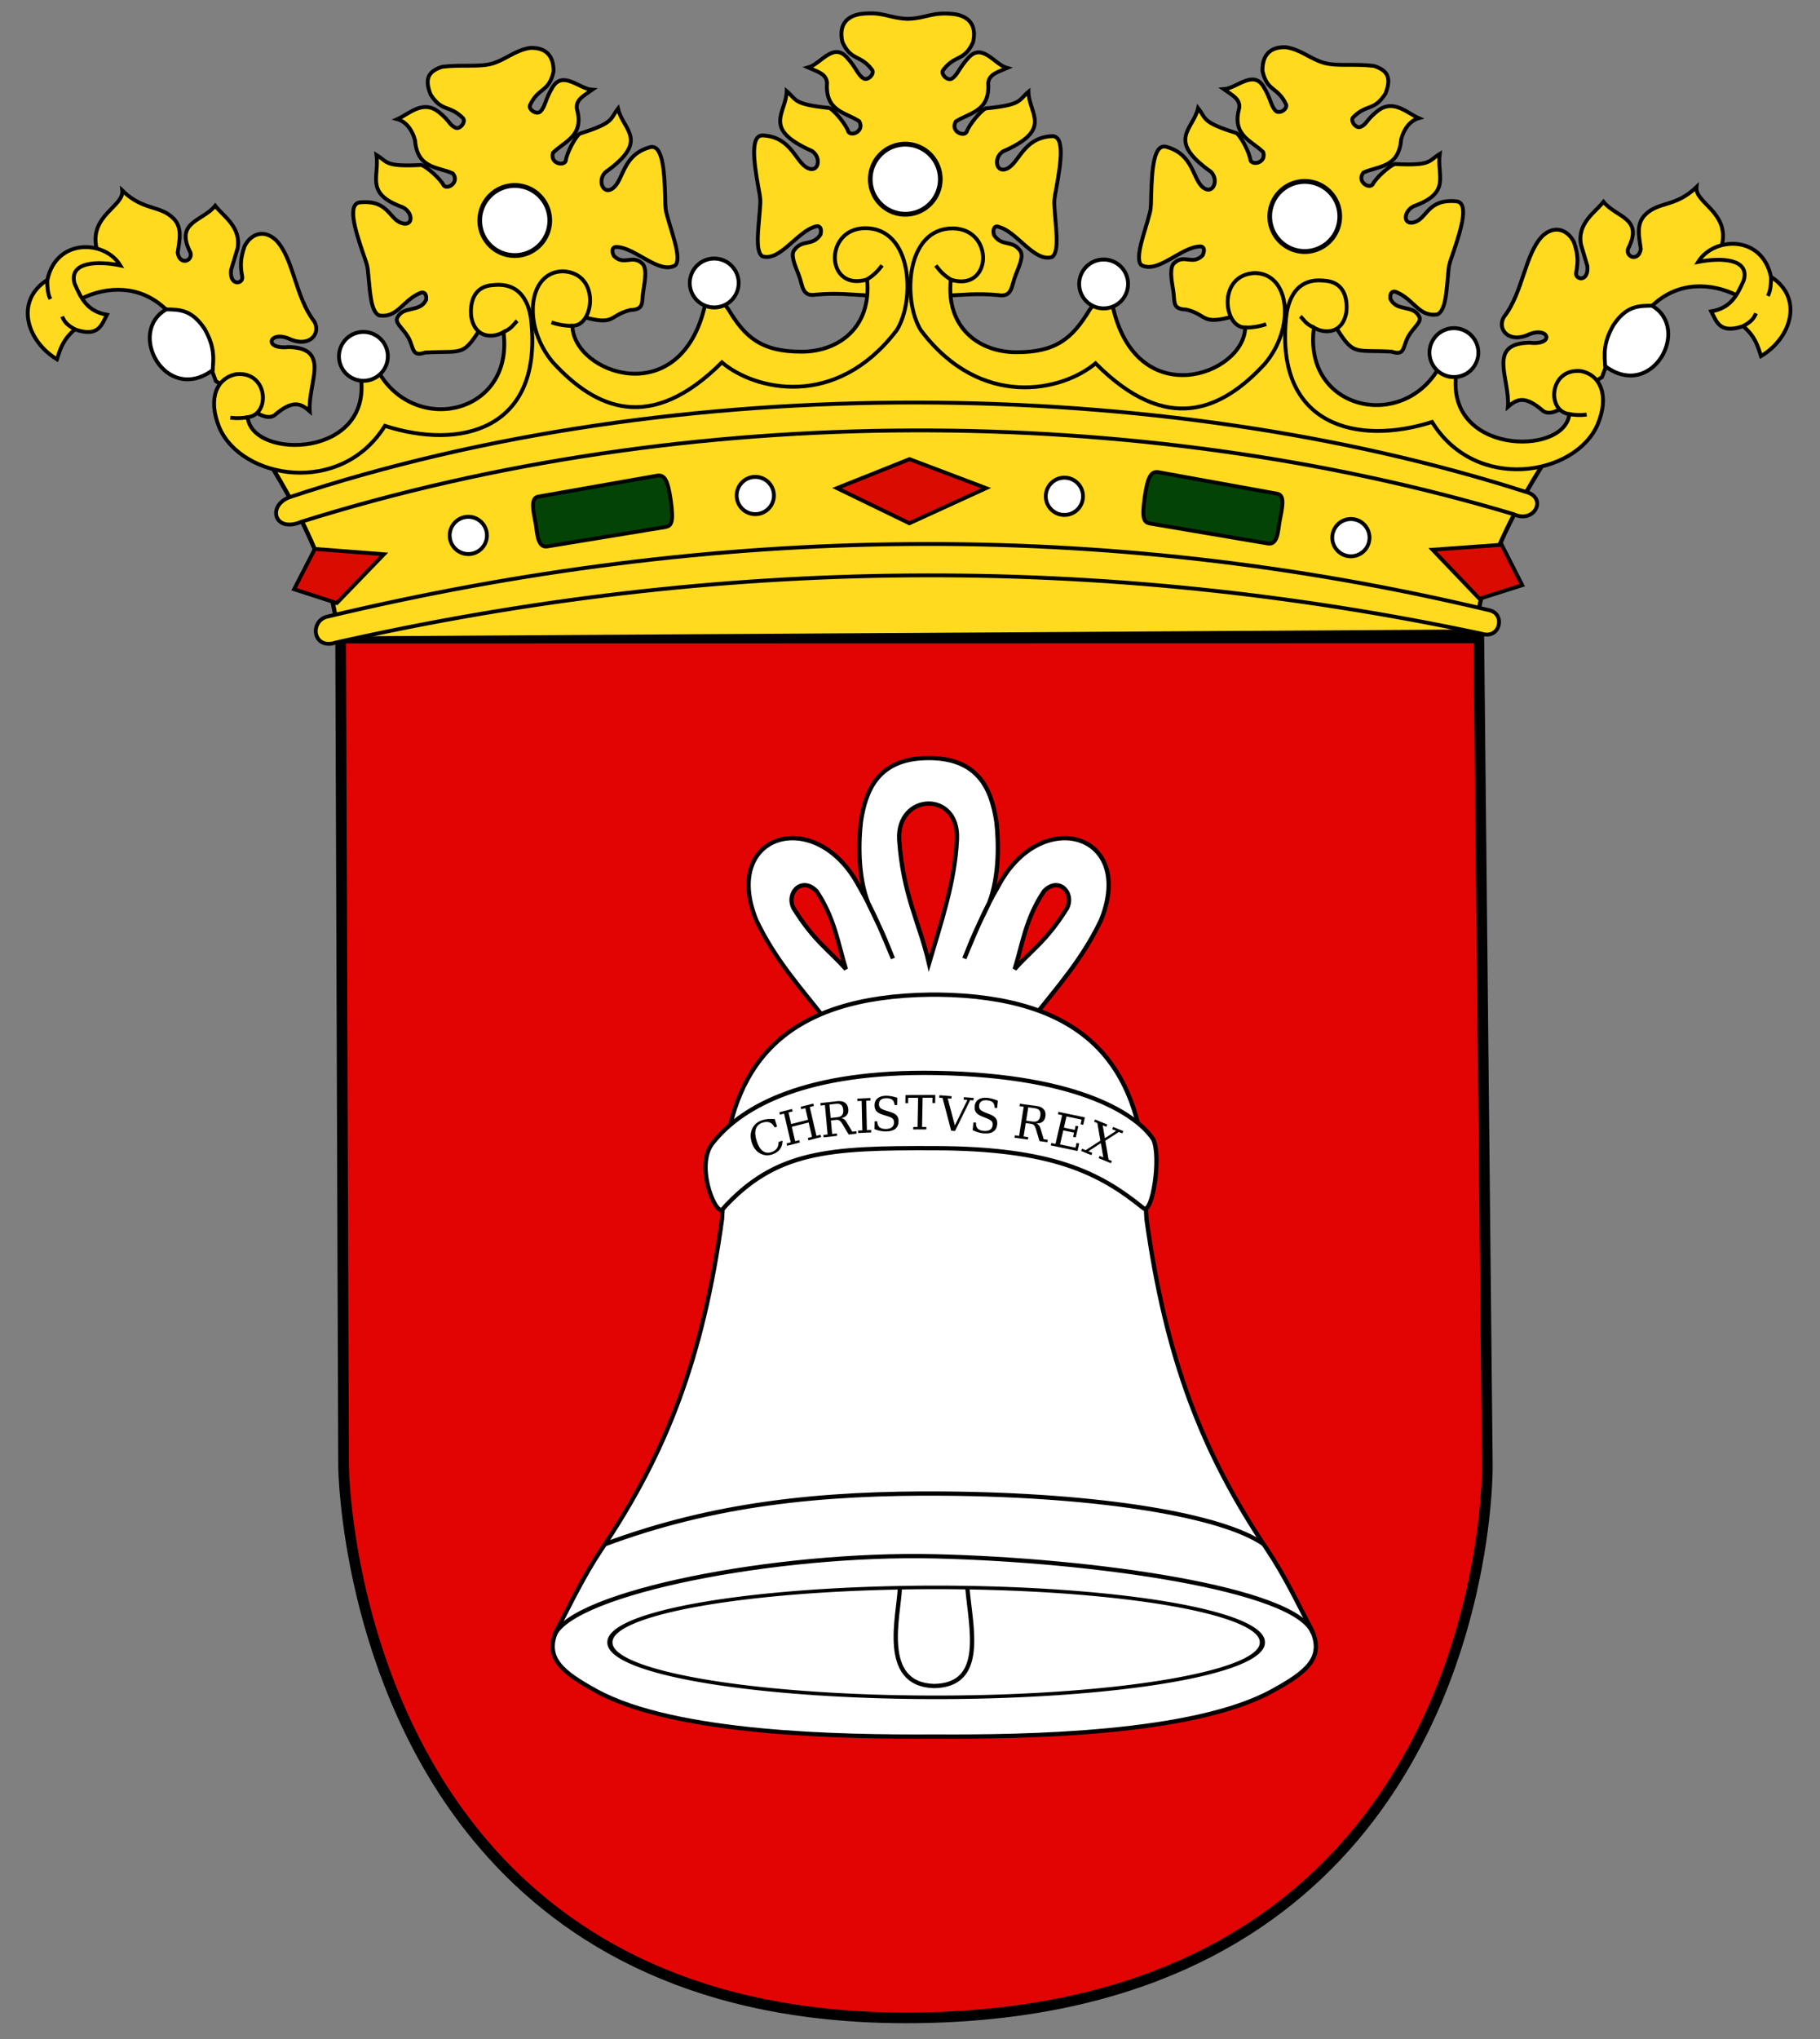 <?xml version="1.0" encoding="UTF-8" standalone="no"?>
<!-- Created with Inkscape (http://www.inkscape.org/) -->
<svg
   xmlns:dc="http://purl.org/dc/elements/1.1/"
   xmlns:cc="http://web.resource.org/cc/"
   xmlns:rdf="http://www.w3.org/1999/02/22-rdf-syntax-ns#"
   xmlns:svg="http://www.w3.org/2000/svg"
   xmlns="http://www.w3.org/2000/svg"
   xmlns:sodipodi="http://sodipodi.sourceforge.net/DTD/sodipodi-0.dtd"
   xmlns:inkscape="http://www.inkscape.org/namespaces/inkscape"
   width="426"
   height="477"
   id="svg2"
   sodipodi:version="0.32"
   inkscape:version="0.45"
   sodipodi:docbase="D:\Guillermo\Imachens\wiki\escudos aragón"
   sodipodi:docname="Escudo de Velilla de Ebro.svg"
   inkscape:output_extension="org.inkscape.output.svg.inkscape"
   version="1.0"
   sodipodi:modified="true">
  <rect width="100%" height="100%" fill="#808080" stroke="none"/>
  <defs
     id="defs4" />
  <sodipodi:namedview
     id="base"
     pagecolor="#ffffff"
     bordercolor="#666666"
     borderopacity="1.0"
     inkscape:pageopacity="0.0"
     inkscape:pageshadow="2"
     inkscape:zoom="1.0000001"
     inkscape:cx="243.65943"
     inkscape:cy="262.32629"
     inkscape:document-units="px"
     inkscape:current-layer="layer1"
     inkscape:window-width="1024"
     inkscape:window-height="742"
     inkscape:window-x="0"
     inkscape:window-y="0"
     showgrid="true"
     showguides="true"
     inkscape:guide-bbox="true"
     width="426px"
     height="477px" />
  <g
     inkscape:label="Capa 1"
     inkscape:groupmode="layer"
     id="layer1">
    <path
       sodipodi:nodetypes="ccccsssc"
       id="path8106"
       d="M 348.134,342.852 L 346.141,149.21 L 79.732,149.262 L 80.419,342.918 C 80.419,342.918 80.782,393.557 113.175,431.402 C 132.706,454.222 163.883,472.39 213.646,472 C 265.145,471.595 296.927,453.004 316.539,430.049 C 348.755,392.339 348.134,342.852 348.134,342.852 z "
       style="fill:#e20403;fill-opacity:1;fill-rule:evenodd;stroke:#000000;stroke-width:2.5;stroke-linecap:butt;stroke-linejoin:miter;stroke-miterlimit:4;stroke-dasharray:none;stroke-opacity:1" />
    <g
       id="g27550"
       transform="matrix(1,2.5273312e-3,-2.5273312e-3,1,-4.831,9.85)">
      <path
         sodipodi:nodetypes="ccccccccccccccccccc"
         id="path24637"
         d="M 366.75,97 C 359.234,108.9 351.178,124.511 350.75,137 L 83.927,139.308 C 84.619,128.622 76.041,110.686 67.5,97.25 C 70,97 81.75,96.5 81.75,96.5 L 94,85.5 L 112.25,88.25 L 122.75,83.75 L 126.25,68 L 126.25,64.5 L 135,62.5 L 143,78.75 L 156.25,80 L 172.25,72.75 L 176.25,72 L 193.75,76.25 L 209,69.25 L 213.5,57 L 223.25,57 L 227.25,69.25 L 244.5,77.75 L 262,67 L 274.5,79.5 L 288,80.25 L 299.25,71 L 303.25,63.75 L 309.25,65 L 310.5,77 L 320.5,86.5 L 342,84.25 L 353.25,95 L 366.75,97 z "
         style="fill:#ffda1f;fill-opacity:1;fill-rule:evenodd;stroke:#000000;stroke-width:1px;stroke-linecap:butt;stroke-linejoin:miter;stroke-opacity:1" />
      <path
         sodipodi:nodetypes="cccsccccssccccccccccccccsccccccccccccccssccccscc"
         d="M 138.791,63.094 L 118.172,65.498 C 113.297,73.569 113.65,71.814 104.503,72.358 C 101.282,73.462 101.924,71.135 100.556,68.788 C 99.239,66.528 97.161,65.346 98.109,64.018 C 99.536,61.395 103.34,63.039 104.734,59.989 C 104.881,58.266 103.928,58.094 103.242,58.473 C 99.171,60.21 98.046,64.366 93.723,63.693 C 91.65,62.716 91.593,57.83 91.062,53.028 C 90.924,51.772 90.402,50.519 89.943,49.189 C 87.983,43.506 86.129,37.421 89.327,37.252 C 95.938,36.671 95.999,41.277 99.074,42.124 C 101.698,42.875 101.648,39.589 99.178,38.373 C 90.273,35.202 93.748,31.349 93.025,26.168 C 95.744,27.808 94.856,28.954 103.512,28.479 C 104.805,28.883 107.985,31.688 108.791,33.279 C 109.715,34.297 112.515,32.496 110.906,30.442 C 107.382,28.85 102.609,29.415 102.032,22.727 C 101.497,20.647 100.154,18.394 97.882,17.78 C 100.653,16.541 103.833,13.15 107.557,16.076 C 110.304,18.244 109.991,19.126 111.574,19.78 C 112.702,20.118 113.961,18.29 113.239,17.494 C 109.92,14.251 108.412,16.213 105.657,12.008 C 104.176,8.309 105.083,6.565 108.329,5.507 C 112.857,4.93 116.788,5.595 119.88,4.769 C 123.031,3.928 125.332,1.596 128.887,1.039 C 132.297,0.872 134.479,2.573 134.412,6.557 C 133.336,11.467 130.867,10.212 128.92,14.425 C 128.529,15.425 130.357,16.685 131.291,15.968 C 132.537,14.793 132.377,13.253 134.171,10.249 C 136.609,6.188 140.452,10.613 143.482,10.784 C 141.578,12.167 139.639,13.04 139.88,15.175 C 141.724,21.629 137.063,22.802 134.337,25.545 C 133.565,28.037 136.823,28.723 137.323,27.443 C 137.51,25.669 139.482,21.915 140.547,21.076 C 148.804,18.437 147.566,17.682 149.522,15.182 C 150.693,20.281 157.153,22.522 146.546,30.12 C 144.671,32.136 146.167,35.463 148.351,33.827 C 150.922,31.939 150.542,26.034 156.926,24.221 C 159.974,23.24 160.41,29.587 160.603,35.595 C 160.648,37.001 160.606,38.358 160.924,39.581 C 162.139,44.257 164.6,50.158 163.011,51.809 C 159.21,53.978 153.757,47.718 149.334,47.545 C 148.558,47.435 147.874,48.069 148.624,49.627 C 151.014,51.981 152.854,49.323 155.123,51.266 C 156.481,52.17 155.972,55.239 155.546,57.819 C 155.104,60.499 155.904,62.171 152.502,62.287 C 146.943,63.685 149.53,66.572 138.791,63.094 z "
         style="fill:#ffda1f;fill-opacity:1;fill-rule:evenodd;stroke:#000000;stroke-width:0.9;stroke-linecap:butt;stroke-linejoin:miter;stroke-miterlimit:4;stroke-opacity:1"
         id="path21888" />
      <path
         sodipodi:nodetypes="cccsccccssccccccccccccccccccccccccccccccssccccscc"
         d="M 217.435,57 L 217.15,57 C 224.606,60.344 228.753,57.682 238.585,58.57 C 241.939,59.16 241.678,56.493 242.664,53.962 C 243.615,51.525 244.727,49.165 243.585,48 C 241.768,45.63 239.437,47.312 237.585,44.516 C 237.173,42.836 237.974,42.232 238.71,42.625 C 243.002,43.709 247.044,50.961 251.21,49.625 C 253.106,48.338 251.919,42.056 251.697,37.229 C 251.639,35.967 251.96,34.648 252.207,33.263 C 253.26,27.345 254.146,21.045 250.96,21.375 C 244.339,21.829 243.491,27.685 240.585,29 C 238.109,30.15 237.334,26.585 239.585,25 C 251.534,19.76 245.676,16.231 245.585,11 C 243.155,13.042 244.21,14.036 235.585,14.912 C 234.371,15.512 231.665,18.777 231.115,20.474 C 230.361,21.623 227.315,20.279 228.585,18 C 231.82,15.88 236.623,15.696 236.153,9 C 236.359,6.862 238.436,6.408 240.585,5.448 C 237.655,4.655 234.81,-0.469 231.585,3 C 229.209,5.569 229.048,7.108 227.585,8 C 226.523,8.509 224.996,6.898 225.585,6 C 228.361,2.281 230.517,4.02 232.585,-0.562 C 233.474,-4.447 231.691,-6.562 228.32,-7.103 C 223.057,-7.728 221.855,-6.2 217.585,-6 L 217,-6 C 212.73,-6.2 211.528,-7.728 206.265,-7.103 C 202.894,-6.562 201.111,-4.447 202,-0.562 C 204.068,4.02 206.225,2.281 209,6 C 209.59,6.898 208.062,8.509 207,8 C 205.538,7.108 205.376,5.569 203,3 C 199.775,-0.469 196.93,4.655 194,5.448 C 196.149,6.408 198.227,6.862 198.432,9 C 197.962,15.696 202.765,15.88 206,18 C 207.27,20.278 204.225,21.623 203.47,20.474 C 202.921,18.777 200.215,15.512 199,14.912 C 190.376,14.036 191.431,13.042 189,11 C 188.909,16.231 183.051,19.759 195,25 C 197.252,26.585 196.476,30.15 194,29 C 191.095,27.685 190.246,21.829 183.625,21.375 C 180.44,21.045 181.325,27.345 182.379,33.263 C 182.625,34.648 182.947,35.967 182.888,37.229 C 182.666,42.055 181.479,48.338 183.375,49.625 C 187.542,50.961 191.583,43.708 195.875,42.625 C 196.611,42.357 197.412,42.836 197,44.516 C 195.149,47.312 192.818,45.63 191,48 C 189.858,49.165 190.971,51.525 191.921,53.962 C 192.908,56.493 192.647,59.16 196,58.57 C 205.832,57.682 209.98,60.343 217.435,57 z "
         style="fill:#ffda1f;fill-opacity:1;fill-rule:evenodd;stroke:#000000;stroke-width:0.9;stroke-linecap:butt;stroke-linejoin:miter;stroke-miterlimit:4;stroke-opacity:1"
         id="path19925" />
      <path
         transform="matrix(1.204,0,0,1.253,-42.75,-10.19)"
         d="M 222.385 33.291 A 6.806 6.541 0 1 1  208.773,33.291 A 6.806 6.541 0 1 1  222.385 33.291 z"
         sodipodi:ry="6.5407376"
         sodipodi:rx="6.8059025"
         sodipodi:cy="33.290504"
         sodipodi:cx="215.57918"
         id="path20905"
         style="opacity:1;fill:#ffffff;fill-opacity:1;fill-rule:evenodd;stroke:#000000;stroke-width:0.9;stroke-linecap:round;stroke-miterlimit:4;stroke-dasharray:none;stroke-dashoffset:1.38;stroke-opacity:1"
         sodipodi:type="arc" />
      <path
         sodipodi:nodetypes="cccsccccssccccccccccccccsccccccccccccccssccccscc"
         d="M 296.382,62.555 L 317.018,64.809 C 321.952,72.843 321.586,71.09 330.737,71.568 C 333.965,72.649 333.307,70.326 334.658,67.969 C 335.958,65.7 338.027,64.503 337.07,63.182 C 335.623,60.569 331.832,62.241 330.415,59.201 C 330.256,57.479 331.207,57.3 331.896,57.674 C 335.98,59.381 337.135,63.529 341.453,62.825 C 343.519,61.832 343.54,56.946 344.036,52.14 C 344.165,50.883 344.678,49.627 345.127,48.293 C 347.046,42.596 348.854,36.497 345.655,36.352 C 339.04,35.82 339.013,40.425 335.945,41.295 C 333.326,42.066 333.352,38.778 335.813,37.545 C 344.694,34.309 341.192,30.482 341.876,25.295 C 339.17,26.955 340.066,28.094 331.407,27.682 C 330.117,28.096 326.957,30.924 326.163,32.522 C 325.246,33.546 322.433,31.765 324.027,29.7 C 327.54,28.082 332.317,28.612 332.845,21.92 C 333.364,19.836 334.691,17.574 336.958,16.943 C 334.178,15.724 330.974,12.357 327.271,15.31 C 324.541,17.498 324.86,18.378 323.282,19.044 C 322.156,19.389 320.884,17.57 321.6,16.769 C 324.895,13.502 326.417,15.453 329.141,11.228 C 330.595,7.518 329.676,5.781 326.422,4.746 C 321.89,4.202 317.964,4.896 314.866,4.093 C 311.709,3.275 309.391,0.96 305.832,0.429 C 302.421,0.287 300.252,2.004 300.347,5.987 C 301.459,10.89 303.919,9.616 305.896,13.815 C 306.295,14.812 304.477,16.086 303.538,15.375 C 302.283,14.209 302.432,12.669 300.616,9.678 C 298.148,5.635 294.338,10.088 291.308,10.28 C 293.223,11.65 295.168,12.509 294.942,14.645 C 293.146,21.113 297.815,22.251 300.562,24.974 C 301.352,27.461 298.099,28.17 297.589,26.894 C 297.389,25.121 295.39,21.382 294.319,20.551 C 286.043,17.972 287.275,17.209 285.301,14.722 C 284.168,19.83 277.724,22.118 288.386,29.638 C 290.276,31.64 288.805,34.979 286.608,33.358 C 284.024,31.49 284.361,25.582 277.963,23.816 C 274.908,22.857 274.518,29.206 274.37,35.216 C 274.335,36.623 274.386,37.979 274.077,39.204 C 272.897,43.889 270.479,49.808 272.08,51.448 C 275.896,53.588 281.304,47.288 285.726,47.083 C 286.501,46.967 287.19,47.597 286.451,49.161 C 284.078,51.531 282.219,48.887 279.964,50.847 C 278.613,51.76 279.144,54.825 279.588,57.403 C 280.05,60.08 279.262,61.757 282.666,61.848 C 288.235,63.206 285.669,66.111 296.382,62.555 z "
         style="fill:#ffda1f;fill-opacity:1;fill-rule:evenodd;stroke:#000000;stroke-width:0.9;stroke-linecap:butt;stroke-linejoin:miter;stroke-miterlimit:4;stroke-opacity:1"
         id="path21880" />
      <path
         transform="matrix(1.204,0,0,1.253,50.773,-1.713)"
         d="M 222.385 33.291 A 6.806 6.541 0 1 1  208.773,33.291 A 6.806 6.541 0 1 1  222.385 33.291 z"
         sodipodi:ry="6.5407376"
         sodipodi:rx="6.8059025"
         sodipodi:cy="33.290504"
         sodipodi:cx="215.57918"
         id="path21876"
         style="opacity:1;fill:#ffffff;fill-opacity:1;fill-rule:evenodd;stroke:#000000;stroke-width:0.9;stroke-linecap:round;stroke-miterlimit:4;stroke-dasharray:none;stroke-dashoffset:1.38;stroke-opacity:1"
         sodipodi:type="arc" />
      <path
         transform="matrix(1.204,0,0,1.253,-134.136,-0.299)"
         d="M 222.385 33.291 A 6.806 6.541 0 1 1  208.773,33.291 A 6.806 6.541 0 1 1  222.385 33.291 z"
         sodipodi:ry="6.5407376"
         sodipodi:rx="6.8059025"
         sodipodi:cy="33.290504"
         sodipodi:cx="215.57918"
         id="path21878"
         style="opacity:1;fill:#ffffff;fill-opacity:1;fill-rule:evenodd;stroke:#000000;stroke-width:0.9;stroke-linecap:round;stroke-miterlimit:4;stroke-dasharray:none;stroke-dashoffset:1.38;stroke-opacity:1"
         sodipodi:type="arc" />
      <path
         sodipodi:nodetypes="ccccc"
         id="path24802"
         d="M 200.995,103.824 L 217.966,97 L 235.909,103.736 L 217.966,112 L 200.995,103.824 z "
         style="fill:#da0c01;fill-opacity:1;fill-rule:evenodd;stroke:#000000;stroke-width:0.9;stroke-linecap:butt;stroke-linejoin:miter;stroke-miterlimit:4;stroke-dasharray:none;stroke-opacity:1" />
      <path
         sodipodi:nodetypes="ccccsccccscc"
         id="path21890"
         d="M 298.674,53.265 C 306.875,53.335 308.296,66.001 301,74.568 C 290.946,85.485 278.145,91.209 261.442,74.479 C 253.789,80.97 234.707,85.539 220.53,66.823 C 216.179,59.805 216.926,42.926 228,43 C 237.765,43.122 237.22,57.974 227.512,55 C 226.38,66.264 234.187,71.905 242.804,71.931 C 252.203,71.96 256.037,68.604 260,62 C 260,62 263,58 263,58 C 263.234,58.67 265.241,60.264 265.385,60.919 C 270.996,86.305 296.297,77.097 296.455,66 C 291.365,66.134 289.829,53.675 298.674,53.265 z "
         style="fill:#ffda1f;fill-opacity:1;fill-rule:evenodd;stroke:#000000;stroke-width:0.9;stroke-linecap:butt;stroke-linejoin:miter;stroke-miterlimit:4;stroke-dasharray:none;stroke-opacity:1" />
      <path
         transform="matrix(0.84,0,0,0.874,82.205,26.814)"
         d="M 222.385 33.291 A 6.806 6.541 0 1 1  208.773,33.291 A 6.806 6.541 0 1 1  222.385 33.291 z"
         sodipodi:ry="6.5407376"
         sodipodi:rx="6.8059025"
         sodipodi:cy="33.290504"
         sodipodi:cx="215.57918"
         id="path23830"
         style="fill:#ffffff;fill-opacity:1;fill-rule:evenodd;stroke:#000000;stroke-width:1.051;stroke-linecap:round;stroke-miterlimit:4;stroke-dasharray:none;stroke-dashoffset:1.38;stroke-opacity:1"
         sodipodi:type="arc" />
      <path
         sodipodi:nodetypes="cc"
         id="path25773"
         d="M 227.562,55 C 225.903,53.976 225,53.021 224,51.688"
         style="fill:none;fill-rule:evenodd;stroke:#000000;stroke-width:0.9;stroke-linecap:butt;stroke-linejoin:miter;stroke-miterlimit:4;stroke-dasharray:none;stroke-opacity:1" />
      <path
         sodipodi:nodetypes="cc"
         id="path26744"
         d="M 296.654,66.047 C 298.314,65.995 299.88,65.748 301.366,65.21"
         style="fill:none;fill-rule:evenodd;stroke:#000000;stroke-width:0.9;stroke-linecap:butt;stroke-linejoin:miter;stroke-miterlimit:4;stroke-dasharray:none;stroke-opacity:1" />
      <g
         transform="matrix(-1,0,0,1,435.436,2.821812e-4)"
         id="g26763">
        <g
           id="g26765">
          <path
             sodipodi:nodetypes="ccccsccccscc"
             id="path26767"
             d="M 298.674,53.265 C 306.875,53.335 308.296,66.001 301,74.568 C 290.946,85.485 278.145,91.209 261.442,74.479 C 253.789,80.97 234.707,85.539 220.53,66.823 C 216.179,59.805 216.926,42.926 228,43 C 237.765,43.122 237.22,57.974 227.512,55 C 226.38,66.264 234.187,71.905 242.804,71.931 C 252.203,71.96 256.037,68.604 260,62 C 260,62 263,58 263,58 C 263.234,58.67 265.241,60.264 265.385,60.919 C 270.996,86.305 296.297,77.097 296.455,66 C 291.365,66.134 289.829,53.675 298.674,53.265 z "
             style="fill:#ffda1f;fill-opacity:1;fill-rule:evenodd;stroke:#000000;stroke-width:0.9;stroke-linecap:butt;stroke-linejoin:miter;stroke-miterlimit:4;stroke-dasharray:none;stroke-opacity:1" />
          <path
             transform="matrix(0.84,0,0,0.874,82.205,26.814)"
             d="M 222.385 33.291 A 6.806 6.541 0 1 1  208.773,33.291 A 6.806 6.541 0 1 1  222.385 33.291 z"
             sodipodi:ry="6.5407376"
             sodipodi:rx="6.8059025"
             sodipodi:cy="33.290504"
             sodipodi:cx="215.57918"
             id="path26769"
             style="opacity:1;fill:#ffffff;fill-opacity:1;fill-rule:evenodd;stroke:#000000;stroke-width:1.051;stroke-linecap:round;stroke-miterlimit:4;stroke-dasharray:none;stroke-dashoffset:1.38;stroke-opacity:1"
             sodipodi:type="arc" />
        </g>
        <path
           style="fill:none;fill-rule:evenodd;stroke:#000000;stroke-width:0.9;stroke-linecap:butt;stroke-linejoin:miter;stroke-miterlimit:4;stroke-dasharray:none;stroke-opacity:1"
           d="M 227.562,55 C 225.903,53.976 225,53.021 224,51.688"
           id="path26771"
           sodipodi:nodetypes="cc" />
        <path
           style="fill:none;fill-rule:evenodd;stroke:#000000;stroke-width:0.9;stroke-linecap:butt;stroke-linejoin:miter;stroke-miterlimit:4;stroke-dasharray:none;stroke-opacity:1"
           d="M 296.654,66.047 C 298.314,65.995 299.88,65.748 301.366,65.21"
           id="path26773"
           sodipodi:nodetypes="cc" />
      </g>
      <g
         transform="translate(0,0.4)"
         id="g23633">
        <g
           id="g23620">
          <path
             sodipodi:nodetypes="ccccccccccccccccccc"
             id="path2239"
             d="M 408,46 C 409.735,38.326 401.604,36.223 402,32.5 C 396.996,37.304 393.271,35.77 390,39 C 387.822,41.206 388.623,44.156 389,47 C 388.554,49.978 385.49,49.052 386,47 C 389.794,39.708 383.184,39.667 380.25,36 C 378.326,38.458 374.067,40.986 375,46 L 376.5,51 C 376.893,54.881 373.633,54.3 373.875,52.625 C 374.26,50.416 374.489,48.791 373.375,45.5 C 372.136,42.894 369.128,41.149 366,44 C 361.816,48.306 361.495,57.243 357,63 C 355.307,65.932 358.278,69.317 363,67 C 367.602,65.178 368.943,69.647 363,69 C 352.955,69.206 358.497,77.396 358,84 C 360.159,82.091 362.031,81.301 366.293,85 C 369.633,87.063 375.461,79.749 380,77 C 382.485,70.008 385.773,63.718 392,60 C 397.914,54.555 405.446,54.842 411.486,57.774 L 415,54 L 413,48 L 408,46 z "
             style="fill:#ffda1f;fill-opacity:1;fill-rule:evenodd;stroke:#000000;stroke-width:0.9;stroke-linecap:butt;stroke-linejoin:miter;stroke-miterlimit:4;stroke-dasharray:none;stroke-opacity:1" />
          <path
             sodipodi:nodetypes="cccc"
             id="path3213"
             d="M 380.735,74.442 C 391.742,82.595 400.971,65.597 391.646,60.265 C 388.53,60.3 385.659,60.296 382.646,64.823 C 380.127,69.222 380.602,71.929 380.735,74.442 z "
             style="fill:#ffffff;fill-opacity:1;fill-rule:evenodd;stroke:#000000;stroke-width:0.9;stroke-linecap:butt;stroke-linejoin:miter;stroke-miterlimit:4;stroke-dasharray:none;stroke-opacity:1" />
          <path
             sodipodi:nodetypes="ccccccc"
             id="path5153"
             d="M 402.432,50 C 406.053,44.061 417.417,43.581 419.491,53.443 C 427.122,58.269 424.415,67.659 417.204,72 C 416.462,69.667 415.804,67.333 413,65 C 407.391,66.942 406.763,63.815 405.53,61.558 C 410.101,60.777 411.562,57.831 413.127,54.265 C 414.531,49.152 407.748,48.945 402.432,50 z "
             style="fill:#ffda1f;fill-opacity:1;fill-rule:evenodd;stroke:#000000;stroke-width:0.9;stroke-linecap:butt;stroke-linejoin:miter;stroke-miterlimit:4;stroke-dasharray:none;stroke-opacity:1" />
        </g>
        <path
           style="fill:none;fill-rule:evenodd;stroke:#000000;stroke-width:0.9;stroke-linecap:butt;stroke-linejoin:miter;stroke-miterlimit:4;stroke-dasharray:none;stroke-opacity:1"
           d="M 413,65 C 414.195,64.312 415.381,63.61 416,62"
           id="path6124"
           sodipodi:nodetypes="cc" />
        <path
           style="fill:none;fill-rule:evenodd;stroke:#000000;stroke-width:0.9;stroke-linecap:butt;stroke-linejoin:miter;stroke-miterlimit:4;stroke-dasharray:none;stroke-opacity:1"
           d="M 418.78,57.921 C 419.444,56.57 419.482,55.161 419.526,53.639"
           id="path7095"
           sodipodi:nodetypes="cc" />
      </g>
      <path
         sodipodi:nodetypes="ccccc"
         id="path10004"
         d="M 81.5,134.25 C 77.604,135.543 78.514,141.962 83.75,140.25 C 173.402,119.811 262.82,118.812 352,137.5 C 356.35,138.86 357.601,132.811 353.75,132 C 263.237,110.618 172.485,112.269 81.5,134.25 z "
         style="fill:#ffda1f;fill-opacity:1;fill-rule:evenodd;stroke:#000000;stroke-width:0.9;stroke-linecap:butt;stroke-linejoin:miter;stroke-miterlimit:4;stroke-dasharray:none;stroke-opacity:1" />
      <path
         sodipodi:nodetypes="ccccc"
         id="path11945"
         d="M 72.886,106.262 C 67.489,108.305 69.399,114.724 75.636,112.012 C 166.287,83.323 271.705,83.574 359.385,109.512 C 364.236,111.871 367.486,105.573 362.135,104.262 C 277.372,77.38 163.87,75.78 72.886,106.262 z "
         style="fill:#ffda1f;fill-opacity:1;fill-rule:evenodd;stroke:#000000;stroke-width:0.9;stroke-linecap:butt;stroke-linejoin:miter;stroke-miterlimit:4;stroke-dasharray:none;stroke-opacity:1" />
      <path
         transform="matrix(0.64,0,0,0.666,43.916,83.428)"
         d="M 222.385 33.291 A 6.806 6.541 0 1 1  208.773,33.291 A 6.806 6.541 0 1 1  222.385 33.291 z"
         sodipodi:ry="6.5407376"
         sodipodi:rx="6.8059025"
         sodipodi:cy="33.290504"
         sodipodi:cx="215.57918"
         id="path13885"
         style="opacity:1;fill:#ffffff;fill-opacity:1;fill-rule:evenodd;stroke:#000000;stroke-width:1.378;stroke-linecap:round;stroke-miterlimit:4;stroke-dasharray:none;stroke-dashoffset:1.38;stroke-opacity:1"
         sodipodi:type="arc" />
      <path
         transform="matrix(0.64,0,0,0.666,116.266,83.428)"
         d="M 222.385 33.291 A 6.806 6.541 0 1 1  208.773,33.291 A 6.806 6.541 0 1 1  222.385 33.291 z"
         sodipodi:ry="6.5407376"
         sodipodi:rx="6.8059025"
         sodipodi:cy="33.290504"
         sodipodi:cx="215.57918"
         id="path14856"
         style="opacity:1;fill:#ffffff;fill-opacity:1;fill-rule:evenodd;stroke:#000000;stroke-width:1.378;stroke-linecap:round;stroke-miterlimit:4;stroke-dasharray:none;stroke-dashoffset:1.38;stroke-opacity:1"
         sodipodi:type="arc" />
      <path
         transform="matrix(0.64,0,0,0.666,183.349,92.934)"
         d="M 222.385 33.291 A 6.806 6.541 0 1 1  208.773,33.291 A 6.806 6.541 0 1 1  222.385 33.291 z"
         sodipodi:ry="6.5407376"
         sodipodi:rx="6.8059025"
         sodipodi:cy="33.290504"
         sodipodi:cx="215.57918"
         id="path14858"
         style="opacity:1;fill:#ffffff;fill-opacity:1;fill-rule:evenodd;stroke:#000000;stroke-width:1.378;stroke-linecap:round;stroke-miterlimit:4;stroke-dasharray:none;stroke-dashoffset:1.38;stroke-opacity:1"
         sodipodi:type="arc" />
      <path
         transform="matrix(0.64,0,0,0.666,-23.234,92.934)"
         d="M 222.385 33.291 A 6.806 6.541 0 1 1  208.773,33.291 A 6.806 6.541 0 1 1  222.385 33.291 z"
         sodipodi:ry="6.5407376"
         sodipodi:rx="6.8059025"
         sodipodi:cy="33.290504"
         sodipodi:cx="215.57918"
         id="path14860"
         style="opacity:1;fill:#ffffff;fill-opacity:1;fill-rule:evenodd;stroke:#000000;stroke-width:1.378;stroke-linecap:round;stroke-miterlimit:4;stroke-dasharray:none;stroke-dashoffset:1.38;stroke-opacity:1"
         sodipodi:type="arc" />
      <g
         id="g20697">
        <path
           id="path14863"
           style="fill:#ffda1f;fill-opacity:1;fill-rule:evenodd;stroke:#000000;stroke-width:0.9;stroke-linecap:butt;stroke-linejoin:miter;stroke-miterlimit:4;stroke-opacity:1"
           d="M 372.375,86.062 C 371.429,96.092 342.655,95.693 346,76 L 342,75 C 333.539,90.443 309.999,85.358 312.541,66 C 314.835,67.36 319.143,67.664 320.116,62.442 C 320.453,59.069 319.578,55.208 314.829,55 C 307.402,54.248 306.211,61.2 306,64 C 303.643,89.022 322.812,93.603 340.25,88 C 350.567,104.612 373.851,100.487 379,88.5 C 381.833,81.682 379.583,76.813 375,76 C 367.645,75.313 366.955,85.434 372.375,86.062 z "
           sodipodi:nodetypes="ccccccccccc" />
        <path
           sodipodi:type="arc"
           style="fill:#ffffff;fill-opacity:1;fill-rule:evenodd;stroke:#000000;stroke-width:1.051;stroke-linecap:round;stroke-miterlimit:4;stroke-dasharray:none;stroke-dashoffset:1.38;stroke-opacity:1"
           id="path15841"
           sodipodi:cx="215.57918"
           sodipodi:cy="33.290504"
           sodipodi:rx="6.8059025"
           sodipodi:ry="6.5407376"
           d="M 222.385 33.291 A 6.806 6.541 0 1 1  208.773,33.291 A 6.806 6.541 0 1 1  222.385 33.291 z"
           transform="matrix(0.84,0,0,0.874,164.239,42.664)" />
        <path
           style="fill:none;fill-rule:evenodd;stroke:#000000;stroke-width:0.9;stroke-linecap:butt;stroke-linejoin:miter;stroke-miterlimit:4;stroke-dasharray:none;stroke-opacity:1"
           d="M 372.562,86.125 C 373.651,86.248 374.702,86.388 376.438,86.188"
           id="path16817"
           sodipodi:nodetypes="cc" />
        <path
           style="fill:none;fill-rule:evenodd;stroke:#000000;stroke-width:0.9;stroke-linecap:butt;stroke-linejoin:miter;stroke-miterlimit:4;stroke-dasharray:none;stroke-opacity:1"
           d="M 309.362,63.356 C 310.013,63.978 310.69,65.244 312.55,65.981"
           id="path17788"
           sodipodi:nodetypes="cc" />
      </g>
      <g
         transform="matrix(-1,0,0,1,435.549,2.144)"
         id="g23649">
        <g
           id="g23651">
          <path
             sodipodi:nodetypes="ccccccccccccccccccc"
             id="path23653"
             d="M 408,46 C 409.735,38.326 401.604,36.223 402,32.5 C 396.996,37.304 393.271,35.77 390,39 C 387.822,41.206 388.623,44.156 389,47 C 388.554,49.978 385.49,49.052 386,47 C 389.794,39.708 383.184,39.667 380.25,36 C 378.326,38.458 374.067,40.986 375,46 L 376.5,51 C 376.893,54.881 373.633,54.3 373.875,52.625 C 374.26,50.416 374.489,48.791 373.375,45.5 C 372.136,42.894 369.128,41.149 366,44 C 361.816,48.306 361.495,57.243 357,63 C 355.307,65.932 358.278,69.317 363,67 C 367.602,65.178 368.943,69.647 363,69 C 352.955,69.206 358.497,77.396 358,84 C 360.159,82.091 362.031,81.301 366.293,85 C 369.633,87.063 375.461,79.749 380,77 C 382.485,70.008 385.773,63.718 392,60 C 397.914,54.555 405.446,54.842 411.486,57.774 L 415,54 L 413,48 L 408,46 z "
             style="fill:#ffda1f;fill-opacity:1;fill-rule:evenodd;stroke:#000000;stroke-width:0.9;stroke-linecap:butt;stroke-linejoin:miter;stroke-miterlimit:4;stroke-dasharray:none;stroke-opacity:1" />
          <path
             sodipodi:nodetypes="cccc"
             id="path23655"
             d="M 380.735,74.442 C 391.742,82.595 400.971,65.597 391.646,60.265 C 388.53,60.3 385.659,60.296 382.646,64.823 C 380.127,69.222 380.602,71.929 380.735,74.442 z "
             style="fill:#ffffff;fill-opacity:1;fill-rule:evenodd;stroke:#000000;stroke-width:0.9;stroke-linecap:butt;stroke-linejoin:miter;stroke-miterlimit:4;stroke-dasharray:none;stroke-opacity:1" />
          <path
             sodipodi:nodetypes="ccccccc"
             id="path23657"
             d="M 402.432,50 C 406.053,44.061 417.417,43.581 419.491,53.443 C 427.122,58.269 424.415,67.659 417.204,72 C 416.462,69.667 415.804,67.333 413,65 C 407.391,66.942 406.763,63.815 405.53,61.558 C 410.101,60.777 411.562,57.831 413.127,54.265 C 414.531,49.152 407.748,48.945 402.432,50 z "
             style="fill:#ffda1f;fill-opacity:1;fill-rule:evenodd;stroke:#000000;stroke-width:0.9;stroke-linecap:butt;stroke-linejoin:miter;stroke-miterlimit:4;stroke-dasharray:none;stroke-opacity:1" />
        </g>
        <path
           style="fill:none;fill-rule:evenodd;stroke:#000000;stroke-width:0.9;stroke-linecap:butt;stroke-linejoin:miter;stroke-miterlimit:4;stroke-dasharray:none;stroke-opacity:1"
           d="M 413,65 C 414.195,64.312 415.381,63.61 416,62"
           id="path23659"
           sodipodi:nodetypes="cc" />
        <path
           style="fill:none;fill-rule:evenodd;stroke:#000000;stroke-width:0.9;stroke-linecap:butt;stroke-linejoin:miter;stroke-miterlimit:4;stroke-dasharray:none;stroke-opacity:1"
           d="M 418.78,57.921 C 419.444,56.57 419.482,55.161 419.526,53.639"
           id="path23661"
           sodipodi:nodetypes="cc" />
      </g>
      <g
         transform="matrix(-1,0,0,1,435.402,1.52)"
         id="g20703">
        <path
           id="path20705"
           style="fill:#ffda1f;fill-opacity:1;fill-rule:evenodd;stroke:#000000;stroke-width:0.9;stroke-linecap:butt;stroke-linejoin:miter;stroke-miterlimit:4;stroke-opacity:1"
           d="M 372.375,86.062 C 371.429,96.092 342.655,95.693 346,76 L 342,75 C 333.539,90.443 309.999,85.358 312.541,66 C 314.835,67.36 319.143,67.664 320.116,62.442 C 320.453,59.069 319.578,55.208 314.829,55 C 307.402,54.248 306.211,61.2 306,64 C 303.643,89.022 322.812,93.603 340.25,88 C 350.567,104.612 373.851,100.487 379,88.5 C 381.833,81.682 379.583,76.813 375,76 C 367.645,75.313 366.955,85.434 372.375,86.062 z "
           sodipodi:nodetypes="ccccccccccc" />
        <path
           sodipodi:type="arc"
           style="fill:#ffffff;fill-opacity:1;fill-rule:evenodd;stroke:#000000;stroke-width:1.051;stroke-linecap:round;stroke-miterlimit:4;stroke-dasharray:none;stroke-dashoffset:1.38;stroke-opacity:1"
           id="path20707"
           sodipodi:cx="215.57918"
           sodipodi:cy="33.290504"
           sodipodi:rx="6.8059025"
           sodipodi:ry="6.5407376"
           d="M 222.385 33.291 A 6.806 6.541 0 1 1  208.773,33.291 A 6.806 6.541 0 1 1  222.385 33.291 z"
           transform="matrix(0.84,0,0,0.874,164.239,42.664)" />
        <path
           style="fill:none;fill-rule:evenodd;stroke:#000000;stroke-width:0.9;stroke-linecap:butt;stroke-linejoin:miter;stroke-miterlimit:4;stroke-dasharray:none;stroke-opacity:1"
           d="M 372.562,86.125 C 373.651,86.248 374.702,86.388 376.438,86.188"
           id="path20709"
           sodipodi:nodetypes="cc" />
        <path
           style="fill:none;fill-rule:evenodd;stroke:#000000;stroke-width:0.9;stroke-linecap:butt;stroke-linejoin:miter;stroke-miterlimit:4;stroke-dasharray:none;stroke-opacity:1"
           d="M 309.362,63.356 C 310.013,63.978 310.69,65.244 312.55,65.981"
           id="path20711"
           sodipodi:nodetypes="cc" />
      </g>
      <path
         sodipodi:nodetypes="ccccc"
         id="path23664"
         d="M 74,127.796 L 78.823,118.354 L 95,119.558 L 84,131 L 74,127.796 z "
         style="fill:#da0c01;fill-opacity:1;fill-rule:evenodd;stroke:#000000;stroke-width:0.9;stroke-linecap:butt;stroke-linejoin:miter;stroke-miterlimit:4;stroke-dasharray:none;stroke-opacity:1" />
      <path
         sodipodi:nodetypes="ccccc"
         id="path24635"
         d="M 361.45,126.119 L 356.627,116.677 L 340.45,117.881 L 351.45,129.323 L 361.45,126.119 z "
         style="fill:#da0c01;fill-opacity:1;fill-rule:evenodd;stroke:#000000;stroke-width:0.9;stroke-linecap:butt;stroke-linejoin:miter;stroke-miterlimit:4;stroke-dasharray:none;stroke-opacity:1" />
      <path
         sodipodi:nodetypes="ccscccc"
         id="path24639"
         d="M 131,106 L 159,101 C 160.523,100.835 161.404,101.761 162.126,106.945 C 162.821,111.937 162.256,112.677 161,113 L 133.25,117.625 C 130.908,118.046 130.876,114.443 130.525,112.443 C 129.887,109.221 129.257,106.408 131,106 z "
         style="fill:#044306;fill-opacity:1;fill-rule:evenodd;stroke:#000000;stroke-width:0.9;stroke-linecap:butt;stroke-linejoin:miter;stroke-miterlimit:4;stroke-dasharray:none;stroke-opacity:1" />
      <path
         sodipodi:nodetypes="ccscccc"
         id="path25610"
         d="M 304.148,104.891 L 276.148,99.891 C 274.624,99.726 273.744,100.652 273.022,105.836 C 272.327,110.828 272.892,111.569 274.148,111.891 L 301.898,116.516 C 304.24,116.937 304.271,113.334 304.622,111.334 C 305.261,108.112 305.891,105.299 304.148,104.891 z "
         style="fill:#044306;fill-opacity:1;fill-rule:evenodd;stroke:#000000;stroke-width:0.9;stroke-linecap:butt;stroke-linejoin:miter;stroke-miterlimit:4;stroke-dasharray:none;stroke-opacity:1" />
    </g>
    <g
       id="g33896">
      <path
         sodipodi:nodetypes="cc"
         id="path3379"
         d="M 176.529,270.074 C 197.278,261.268 218.512,260.155 238.501,262.471"
         style="fill:none;fill-rule:evenodd;stroke:none;stroke-width:0.998px;stroke-linecap:butt;stroke-linejoin:miter;stroke-opacity:1" />
      <path
         sodipodi:nodetypes="cccccccccccccc"
         d="M 241.72,238.2 C 247.35,231.016 253.346,224.426 257.72,215.2 C 265.926,194.852 243.654,188.473 233.72,207.2 C 230.125,213.331 228.04,218.706 225.72,224.2 C 228.266,217.778 228.659,217.175 231.429,211.441 C 234.099,204.773 233.693,196.322 233.22,192.2 C 232.117,185.038 229.306,177.002 216.657,177.325 L 216.342,177.334 C 205.153,177.756 202.551,185.375 201.5,192.2 C 201.027,196.322 200.621,204.773 203.291,211.441 C 206.061,217.175 206.454,217.778 209,224.2 C 206.68,218.706 204.595,213.331 201,207.2 C 191.066,188.473 168.793,194.852 177,215.2 C 181.374,224.426 187.37,231.016 193,238.2 C 194.465,238.43 241.664,238.43 241.72,238.2 z "
         style="fill:#ffffff;fill-opacity:1;fill-rule:evenodd;stroke:#000000;stroke-width:1px;stroke-linecap:butt;stroke-linejoin:miter;stroke-opacity:1"
         id="path17980" />
      <path
         sodipodi:nodetypes="ccscscsccscscsc"
         d="M 219.236,406.2 L 218.125,406.2 C 197.401,406.312 158.006,405.733 139.514,395.527 C 131.793,391.266 127.062,387.837 130.5,380.95 C 133.666,374.912 136.693,368.503 140.847,362.328 C 156.15,339.583 164.536,317.389 169,285.2 C 169.364,280.359 168.999,275.713 169.492,271.324 C 172.05,248.513 184.075,233.079 217.831,232.66 L 219.53,232.66 C 253.286,233.079 265.311,248.513 267.869,271.324 C 268.362,275.713 267.997,280.359 268.361,285.2 C 272.825,317.389 281.211,339.583 296.514,362.328 C 300.668,368.503 303.695,374.912 306.861,380.95 C 310.299,387.837 305.568,391.266 297.846,395.527 C 279.355,405.733 239.96,406.313 219.236,406.2 z "
         style="fill:#ffffff;fill-opacity:1;fill-rule:evenodd;stroke:#000000;stroke-width:1px;stroke-linecap:butt;stroke-linejoin:miter;stroke-opacity:1"
         id="path7295" />
      <path
         sodipodi:nodetypes="cccc"
         id="path5355"
         d="M 217.446,225.377 C 215.239,215.79 211.398,209.585 210.47,196.377 C 209.943,185.458 224.518,184.889 223.986,196.288 C 223.522,206.417 220.209,215.938 217.446,225.377 z "
         style="fill:#e20403;fill-opacity:1;fill-rule:evenodd;stroke:#000000;stroke-width:1px;stroke-linecap:butt;stroke-linejoin:miter;stroke-opacity:1" />
      <path
         transform="matrix(1.447,0,0,0.992,-87.965,3.755)"
         d="M 264.988 383.485 A 52.768 12.905 0 1 1  159.453,383.485 A 52.768 12.905 0 1 1  264.988 383.485 z"
         sodipodi:ry="12.904698"
         sodipodi:rx="52.767841"
         sodipodi:cy="383.48514"
         sodipodi:cx="212.22041"
         id="path7307"
         style="fill:none;fill-opacity:1;fill-rule:evenodd;stroke:#000000;stroke-width:0.835;stroke-linecap:round;stroke-miterlimit:4;stroke-dasharray:none;stroke-dashoffset:1.38;stroke-opacity:1"
         sodipodi:type="arc" />
      <path
         sodipodi:nodetypes="csc"
         id="path10216"
         d="M 141.646,361.2 C 167.083,351.737 192.209,349.129 221.154,349.373 C 257.951,349.683 286.239,354.513 295.779,361.2"
         style="fill:none;fill-rule:evenodd;stroke:#000000;stroke-width:1px;stroke-linecap:butt;stroke-linejoin:miter;stroke-opacity:1" />
      <path
         sodipodi:nodetypes="csccscc"
         id="path3372"
         d="M 169.009,282.978 C 181.476,269.068 194.198,268.498 218.774,268.57 C 246.089,268.651 257.243,274.184 267.65,282.624 C 269.744,284.214 271.853,270.571 269.948,266.538 C 266.582,261.327 253.712,251.577 219.041,250.977 C 188.874,250.455 173.808,258.668 167.064,267.068 C 162.515,272.044 167.26,283.95 169.009,282.978 z "
         style="fill:#ffffff;fill-opacity:1;fill-rule:evenodd;stroke:#000000;stroke-width:1px;stroke-linecap:butt;stroke-linejoin:miter;stroke-opacity:1" />
      <path
         sodipodi:nodetypes="csc"
         id="path11188"
         d="M 129.773,382.498 C 134.21,372.535 181.554,363.177 218.875,364.046 C 255.663,364.909 303.27,371.568 307.279,381.946"
         style="fill:none;fill-rule:evenodd;stroke:#000000;stroke-width:1px;stroke-linecap:butt;stroke-linejoin:miter;stroke-opacity:1" />
      <path
         sodipodi:nodetypes="ccc"
         id="path14098"
         d="M 210.625,371.512 C 210.41,377.783 205.857,393.992 218.606,394.387 C 230.863,394.224 227.187,380.591 226.438,371.506"
         style="fill:none;fill-rule:evenodd;stroke:#000000;stroke-width:1px;stroke-linecap:butt;stroke-linejoin:miter;stroke-opacity:1" />
      <path
         sodipodi:nodetypes="cccc"
         id="path17007"
         d="M 198,226.7 C 196.163,220.843 195.436,214.853 191.125,208.45 C 187.686,204.898 183.923,208.874 185.75,212.45 C 190.538,220.172 194.11,222.272 198,226.7 z "
         style="fill:#e20403;fill-opacity:1;fill-rule:evenodd;stroke:#000000;stroke-width:1px;stroke-linecap:butt;stroke-linejoin:miter;stroke-opacity:1" />
      <path
         sodipodi:nodetypes="cccc"
         id="path17978"
         d="M 237.5,226.7 C 239.337,220.843 240.064,214.853 244.375,208.45 C 247.814,204.898 251.577,208.874 249.75,212.45 C 244.962,220.172 241.39,222.272 237.5,226.7 z "
         style="fill:#e20403;fill-opacity:1;fill-rule:evenodd;stroke:#000000;stroke-width:1px;stroke-linecap:butt;stroke-linejoin:miter;stroke-opacity:1" />
      <g
         transform="translate(482.197,-478.21)"
         id="g33632">
        <path
           transform="matrix(0.646,0.617,-0.638,0.668,-170.964,458.154)"
           style="font-size:12px;font-style:normal;font-weight:normal;fill:#000000;fill-opacity:1;stroke:none;stroke-width:1px;stroke-linecap:butt;stroke-linejoin:miter;stroke-opacity:1;font-family:Bitstream Vera Sans"
           inkscape:transform-center-x="-0.04423986"
           inkscape:transform-center-y="-0.74867611"
           d="M 178.893,265.088 L 177.994,268.764 L 179.052,268.365 L 179.271,268.947 L 176.563,269.968 L 176.344,269.387 L 177.287,269.031 L 178.348,264.705 L 174.608,262.026 L 173.731,262.356 L 173.51,261.77 L 176.755,260.546 L 176.977,261.133 L 176.012,261.497 L 178.76,263.472 L 179.57,260.155 L 178.517,260.552 L 178.296,259.965 L 180.977,258.954 L 181.198,259.541 L 180.277,259.888 L 179.3,263.857 L 183.34,266.749 L 184.217,266.418 L 184.436,266.999 L 181.19,268.223 L 180.971,267.642 L 181.947,267.274 L 178.893,265.088 z "
           id="text4377" />
        <path
           transform="matrix(0.749,0.487,-0.503,0.775,-233.221,450.821)"
           style="font-size:12px;font-style:normal;font-weight:normal;fill:#000000;fill-opacity:1;stroke:none;stroke-width:1px;stroke-linecap:butt;stroke-linejoin:miter;stroke-opacity:1;font-family:Bitstream Vera Sans"
           inkscape:transform-center-x="0.095525558"
           inkscape:transform-center-y="-0.74386594"
           d="M 177.116,269.756 L 176.897,269.174 L 177.939,268.782 L 175.3,261.762 L 174.258,262.154 L 174.038,261.567 L 180.63,259.089 L 181.315,260.91 L 180.64,261.163 L 180.209,260.017 L 176.447,261.431 L 177.477,264.174 L 180.159,263.165 L 179.774,262.14 L 180.449,261.886 L 181.471,264.607 L 180.796,264.86 L 180.411,263.835 L 177.729,264.843 L 179.017,268.271 L 182.868,266.823 L 182.437,265.677 L 183.111,265.424 L 183.796,267.244 L 177.116,269.756 z "
           id="text33547" />
        <path
           transform="matrix(0.782,0.432,-0.447,0.809,-262.666,449.597)"
           style="font-size:12px;font-style:normal;font-weight:normal;fill:#000000;fill-opacity:1;stroke:none;stroke-width:1px;stroke-linecap:butt;stroke-linejoin:miter;stroke-opacity:1;font-family:Bitstream Vera Sans"
           inkscape:transform-center-x="0.14784622"
           inkscape:transform-center-y="-0.73528078"
           d="M 180.355,263.901 C 180.637,263.875 180.901,263.911 181.149,264.008 C 181.396,264.105 181.648,264.276 181.907,264.522 L 184.008,266.507 L 185.007,266.133 L 185.224,266.715 L 183.293,267.438 L 181.038,265.31 C 180.604,264.897 180.257,264.654 179.997,264.583 C 179.736,264.511 179.427,264.543 179.068,264.677 L 177.845,265.135 L 179.053,268.362 L 180.211,267.928 L 180.428,268.51 L 177.114,269.751 L 176.896,269.169 L 177.939,268.779 L 175.309,261.755 L 174.267,262.145 L 174.047,261.558 L 178.201,260.003 C 178.998,259.704 179.685,259.664 180.261,259.882 C 180.837,260.101 181.256,260.559 181.517,261.258 C 181.728,261.821 181.736,262.324 181.541,262.766 C 181.346,263.208 180.95,263.587 180.355,263.901 L 180.355,263.901 z M 177.625,264.548 L 179.244,263.942 C 179.796,263.735 180.155,263.452 180.321,263.091 C 180.486,262.731 180.466,262.277 180.261,261.728 C 180.055,261.179 179.772,260.824 179.412,260.663 C 179.051,260.502 178.594,260.525 178.042,260.732 L 176.423,261.338 L 177.625,264.548 z "
           id="text33553" />
        <path
           transform="matrix(0.893,3.5809885e-2,-3.704766e-2,0.923,-453.193,493.988)"
           style="font-size:12px;font-style:normal;font-weight:normal;fill:#000000;fill-opacity:1;stroke:none;stroke-width:1px;stroke-linecap:butt;stroke-linejoin:miter;stroke-opacity:1;font-family:Bitstream Vera Sans"
           inkscape:transform-center-x="0.4619649"
           inkscape:transform-center-y="-0.59086192"
           d="M 183.609,264.851 C 183.653,265.706 183.464,266.436 183.042,267.042 C 182.62,267.648 181.973,268.114 181.102,268.439 C 180.568,268.639 180.038,268.733 179.512,268.721 C 178.987,268.708 178.48,268.591 177.992,268.369 C 177.43,268.112 176.951,267.76 176.557,267.313 C 176.162,266.866 175.842,266.314 175.596,265.655 C 175.121,264.382 175.104,263.217 175.548,262.161 C 175.992,261.105 176.815,260.352 178.019,259.902 C 178.466,259.735 178.963,259.616 179.512,259.545 C 180.061,259.473 180.671,259.448 181.341,259.468 L 182.047,261.356 L 181.426,261.588 C 181.034,260.951 180.573,260.545 180.043,260.372 C 179.514,260.199 178.881,260.25 178.145,260.524 C 177.271,260.851 176.724,261.409 176.506,262.197 C 176.288,262.985 176.403,263.982 176.853,265.185 C 177.302,266.386 177.867,267.212 178.548,267.664 C 179.23,268.116 180.008,268.179 180.883,267.852 C 181.494,267.624 181.943,267.29 182.229,266.852 C 182.516,266.413 182.639,265.872 182.599,265.228 L 183.609,264.851 z "
           id="text33566" />
        <path
           transform="matrix(0.888,0.1,-0.104,0.918,-427.168,480.903)"
           style="font-size:12px;font-style:normal;font-weight:normal;fill:#000000;fill-opacity:1;stroke:none;stroke-width:1px;stroke-linecap:butt;stroke-linejoin:miter;stroke-opacity:1;font-family:Bitstream Vera Sans"
           inkscape:transform-center-x="0.41792308"
           inkscape:transform-center-y="-0.62277161"
           d="M 177.104,269.724 L 176.89,269.141 L 177.935,268.758 L 175.353,261.716 L 174.308,262.099 L 174.092,261.511 L 177.3,260.335 L 177.515,260.923 L 176.47,261.307 L 177.511,264.145 L 181.769,262.584 L 180.728,259.745 L 179.683,260.129 L 179.467,259.54 L 182.674,258.364 L 182.89,258.953 L 181.845,259.336 L 184.427,266.378 L 185.472,265.994 L 185.686,266.578 L 182.478,267.753 L 182.265,267.17 L 183.31,266.787 L 182.015,263.255 L 177.757,264.816 L 179.052,268.348 L 180.097,267.965 L 180.311,268.548 L 177.104,269.724 z "
           id="text33579" />
        <path
           transform="matrix(0.841,0.302,-0.312,0.87,-346.132,455.016)"
           style="font-size:12px;font-style:normal;font-weight:normal;fill:#000000;fill-opacity:1;stroke:none;stroke-width:1px;stroke-linecap:butt;stroke-linejoin:miter;stroke-opacity:1;font-family:Bitstream Vera Sans"
           inkscape:transform-center-x="0.26350571"
           inkscape:transform-center-y="-0.70219557"
           d="M 179.044,268.376 L 180.079,267.964 L 180.308,268.541 L 177.134,269.804 L 176.905,269.227 L 177.939,268.815 L 175.166,261.847 L 174.131,262.259 L 173.9,261.676 L 177.073,260.413 L 177.305,260.996 L 176.271,261.407 L 179.044,268.376 z "
           id="text33585" />
        <path
           transform="matrix(0.864,0.227,-0.234,0.894,-379.329,462.897)"
           style="font-size:12px;font-style:normal;font-weight:normal;fill:#000000;fill-opacity:1;stroke:none;stroke-width:1px;stroke-linecap:butt;stroke-linejoin:miter;stroke-opacity:1;font-family:Bitstream Vera Sans"
           inkscape:transform-center-x="0.32430153"
           inkscape:transform-center-y="-0.67624195"
           d="M 180.355,263.901 C 180.637,263.875 180.901,263.911 181.149,264.008 C 181.396,264.105 181.648,264.276 181.907,264.522 L 184.008,266.507 L 185.007,266.133 L 185.224,266.715 L 183.293,267.438 L 181.038,265.31 C 180.604,264.897 180.257,264.654 179.997,264.583 C 179.736,264.511 179.427,264.543 179.068,264.677 L 177.845,265.135 L 179.053,268.362 L 180.211,267.928 L 180.428,268.51 L 177.114,269.751 L 176.896,269.169 L 177.939,268.779 L 175.309,261.755 L 174.267,262.145 L 174.047,261.558 L 178.201,260.003 C 178.998,259.704 179.685,259.664 180.261,259.882 C 180.837,260.101 181.256,260.559 181.517,261.258 C 181.728,261.821 181.736,262.324 181.541,262.766 C 181.346,263.208 180.95,263.587 180.355,263.901 L 180.355,263.901 z M 177.625,264.548 L 179.244,263.942 C 179.796,263.735 180.155,263.452 180.321,263.091 C 180.486,262.731 180.466,262.277 180.261,261.728 C 180.055,261.179 179.772,260.824 179.412,260.663 C 179.051,260.502 178.594,260.525 178.042,260.732 L 176.423,261.338 L 177.625,264.548 z "
           id="text33591" />
        <path
           transform="matrix(0.833,0.322,-0.333,0.862,-335.619,453.16)"
           style="font-size:12px;font-style:normal;font-weight:normal;fill:#000000;fill-opacity:1;stroke:none;stroke-width:1px;stroke-linecap:butt;stroke-linejoin:miter;stroke-opacity:1;font-family:Bitstream Vera Sans"
           inkscape:transform-center-x="0.2467705"
           inkscape:transform-center-y="-0.70822927"
           d="M 177.391,269.21 L 176.685,267.347 L 177.318,267.114 C 177.571,267.728 177.925,268.119 178.379,268.287 C 178.834,268.456 179.41,268.408 180.107,268.143 C 180.758,267.897 181.205,267.58 181.449,267.193 C 181.693,266.807 181.721,266.366 181.535,265.873 C 181.385,265.479 181.167,265.215 180.88,265.081 C 180.594,264.947 180.08,264.906 179.339,264.957 L 178.137,265.043 C 177.265,265.101 176.603,265.014 176.149,264.781 C 175.695,264.547 175.351,264.122 175.117,263.505 C 174.854,262.811 174.897,262.179 175.245,261.608 C 175.592,261.038 176.212,260.584 177.103,260.246 C 177.483,260.102 177.915,259.986 178.399,259.896 C 178.883,259.807 179.411,259.744 179.982,259.707 L 180.642,261.45 L 180.023,261.684 C 179.742,261.13 179.391,260.786 178.97,260.651 C 178.549,260.516 178.008,260.574 177.347,260.824 C 176.77,261.043 176.376,261.327 176.163,261.677 C 175.951,262.027 175.93,262.426 176.101,262.875 C 176.249,263.266 176.478,263.53 176.789,263.667 C 177.1,263.804 177.664,263.843 178.481,263.784 L 179.609,263.702 C 180.435,263.644 181.071,263.727 181.518,263.953 C 181.965,264.178 182.298,264.581 182.518,265.162 C 182.819,265.955 182.791,266.648 182.435,267.243 C 182.08,267.837 181.4,268.324 180.395,268.705 C 179.946,268.875 179.471,269.003 178.971,269.088 C 178.47,269.173 177.944,269.213 177.391,269.21 L 177.391,269.21 z "
           id="text33597" />
        <path
           transform="matrix(0.804,0.389,-0.402,0.832,-288.93,449.588)"
           style="font-size:12px;font-style:normal;font-weight:normal;fill:#000000;fill-opacity:1;stroke:none;stroke-width:1px;stroke-linecap:butt;stroke-linejoin:miter;stroke-opacity:1;font-family:Bitstream Vera Sans"
           d="M 177.391,269.21 L 176.685,267.347 L 177.318,267.114 C 177.571,267.728 177.925,268.119 178.379,268.287 C 178.834,268.456 179.41,268.408 180.107,268.143 C 180.758,267.897 181.205,267.58 181.449,267.193 C 181.693,266.807 181.721,266.366 181.535,265.873 C 181.385,265.479 181.167,265.215 180.88,265.081 C 180.594,264.947 180.08,264.906 179.339,264.957 L 178.137,265.043 C 177.265,265.101 176.603,265.014 176.149,264.781 C 175.695,264.547 175.351,264.122 175.117,263.505 C 174.854,262.811 174.897,262.179 175.245,261.608 C 175.592,261.038 176.212,260.584 177.103,260.246 C 177.483,260.102 177.915,259.986 178.399,259.896 C 178.883,259.807 179.411,259.744 179.982,259.707 L 180.642,261.45 L 180.023,261.684 C 179.742,261.13 179.391,260.786 178.97,260.651 C 178.549,260.516 178.008,260.574 177.347,260.824 C 176.77,261.043 176.376,261.327 176.163,261.677 C 175.951,262.027 175.93,262.426 176.101,262.875 C 176.249,263.266 176.478,263.53 176.789,263.667 C 177.1,263.804 177.664,263.843 178.481,263.784 L 179.609,263.702 C 180.435,263.644 181.071,263.727 181.518,263.953 C 181.965,264.178 182.298,264.581 182.518,265.162 C 182.819,265.955 182.791,266.648 182.435,267.243 C 182.08,267.837 181.4,268.324 180.395,268.705 C 179.946,268.875 179.471,269.003 178.971,269.088 C 178.47,269.173 177.944,269.213 177.391,269.21 L 177.391,269.21 z "
           id="text33603" />
        <path
           transform="matrix(0.804,0.389,-0.402,0.832,-296.377,449.131)"
           style="font-size:12px;font-style:normal;font-weight:normal;fill:#000000;fill-opacity:1;stroke:none;stroke-width:1px;stroke-linecap:butt;stroke-linejoin:miter;stroke-opacity:1;font-family:Bitstream Vera Sans"
           d="M 175.599,261.651 L 180.383,267.025 L 180.43,259.832 L 179.509,260.179 L 179.288,259.592 L 181.69,258.688 L 181.911,259.275 L 181.115,259.574 L 181.053,268.275 L 180.11,268.63 L 174.343,262.124 L 173.526,262.431 L 173.305,261.844 L 176.288,260.721 L 176.509,261.308 L 175.599,261.651 z "
           id="text33609" />
        <path
           transform="matrix(0.833,0.324,-0.335,0.861,-327.079,452.754)"
           style="font-size:12px;font-style:normal;font-weight:normal;fill:#000000;fill-opacity:1;stroke:none;stroke-width:1px;stroke-linecap:butt;stroke-linejoin:miter;stroke-opacity:1;font-family:Bitstream Vera Sans"
           d="M 178.643,269.189 L 178.422,268.608 L 179.468,268.211 L 176.829,261.265 L 174.425,262.179 L 174.91,263.455 L 174.236,263.711 L 173.503,261.783 L 180.766,259.024 L 181.499,260.952 L 180.825,261.208 L 180.34,259.931 L 177.936,260.845 L 180.575,267.79 L 181.621,267.393 L 181.841,267.973 L 178.643,269.189 z "
           id="text33615" />
      </g>
    </g>
  </g>
</svg>
